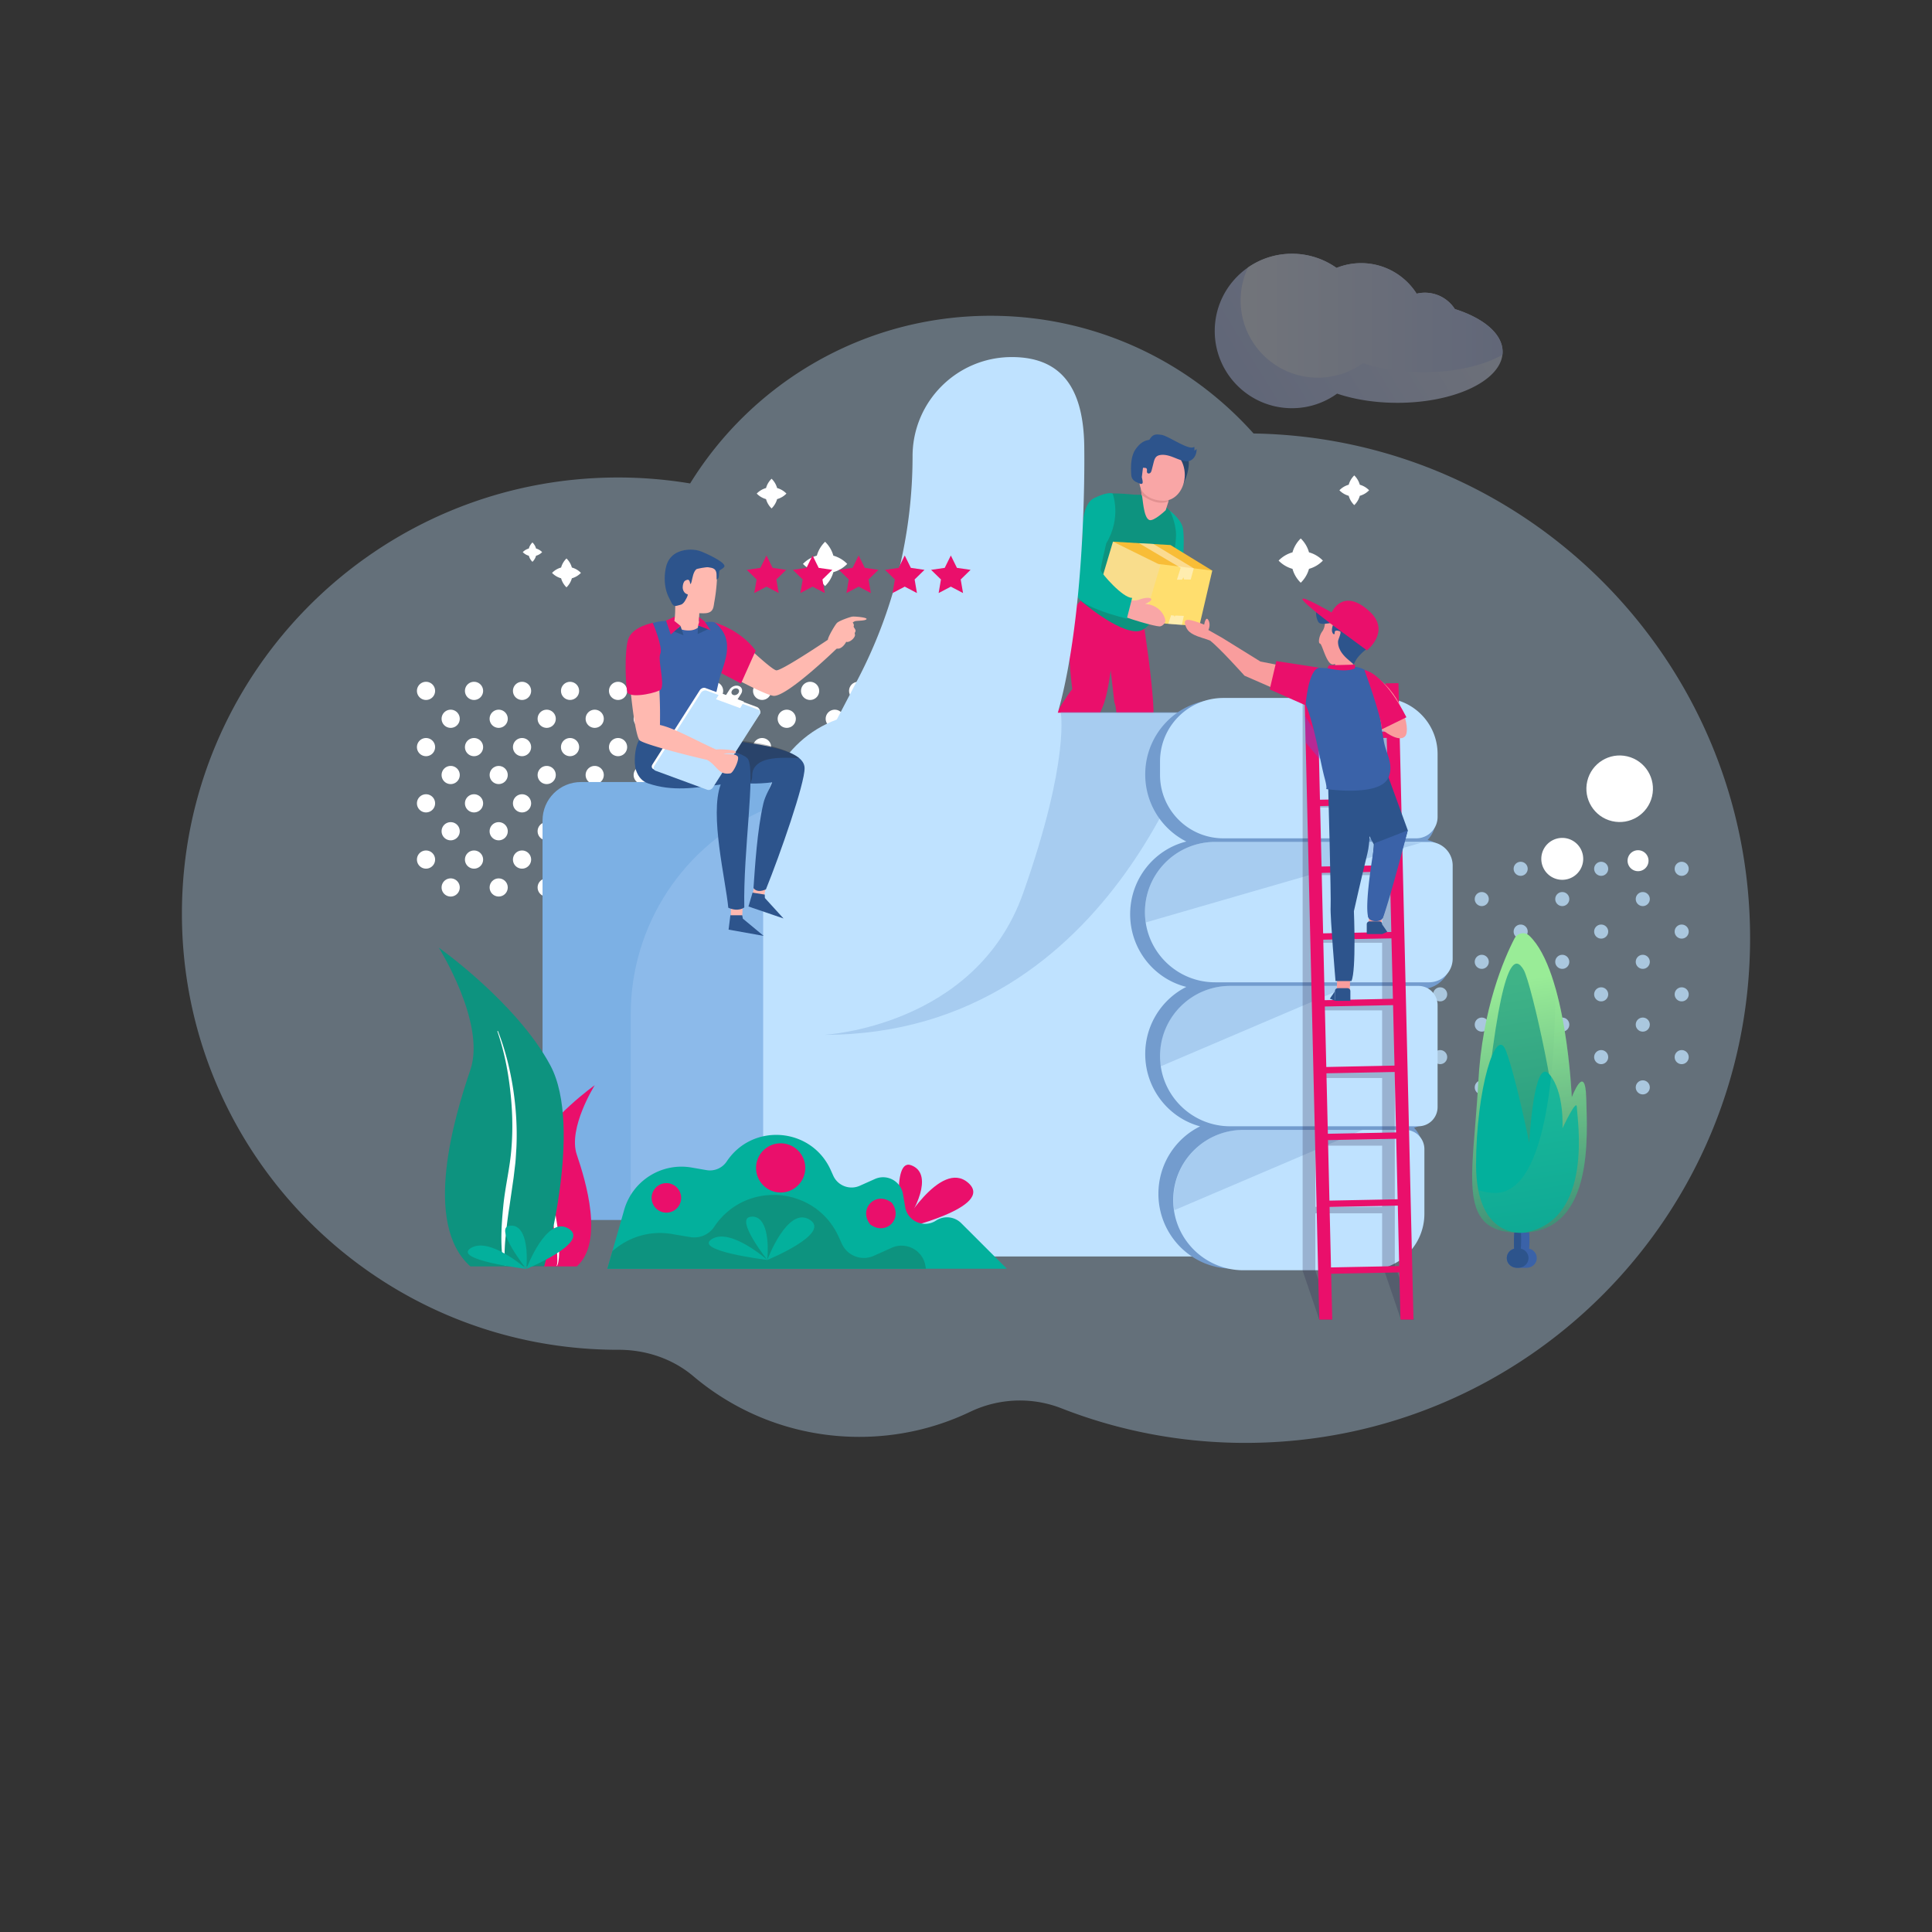 <svg xmlns="http://www.w3.org/2000/svg" enable-background="new 0 0 600 600" viewBox="0 0 600 600"><rect x="0" y="0" width="600" height="600" fill="#333333" stroke="none"/><path fill="#c1e4ff" d="M349.427 269.817a2.181 2.181 0 1 1-4.362 0 2.181 2.181 0 0 1 4.362 0zM374.429 269.817a2.181 2.181 0 1 1-4.362 0 2.181 2.181 0 0 1 4.362 0zM399.432 269.817a2.181 2.181 0 1 1-4.362 0 2.181 2.181 0 0 1 4.362 0zM424.434 269.817a2.181 2.181 0 1 1-4.362 0 2.181 2.181 0 0 1 4.362 0zM449.436 269.817a2.181 2.181 0 1 1-4.362 0 2.181 2.181 0 0 1 4.362 0zM474.439 269.817a2.181 2.181 0 1 1-4.362 0 2.181 2.181 0 0 1 4.362 0zM499.441 269.817a2.181 2.181 0 1 1-4.362 0 2.181 2.181 0 0 1 4.362 0zM524.444 269.817a2.181 2.181 0 1 1-4.362 0 2.181 2.181 0 0 1 4.362 0zM337.345 279.214a2.181 2.181 0 1 1-4.362 0 2.181 2.181 0 0 1 4.362 0zM362.348 279.214a2.181 2.181 0 1 1-4.363 0 2.181 2.181 0 0 1 4.363 0zM387.35 279.214a2.181 2.181 0 1 1-4.362 0 2.181 2.181 0 0 1 4.362 0zM412.352 279.214a2.181 2.181 0 1 1-4.362 0 2.181 2.181 0 0 1 4.362 0zM437.355 279.214a2.181 2.181 0 1 1-4.362 0 2.181 2.181 0 0 1 4.362 0zM462.357 279.214a2.181 2.181 0 1 1-4.362 0 2.181 2.181 0 0 1 4.362 0zM487.36 279.214a2.181 2.181 0 1 1-4.362 0 2.181 2.181 0 0 1 4.362 0zM512.362 279.214a2.181 2.181 0 1 1-4.362 0 2.181 2.181 0 0 1 4.362 0zM349.427 289.31a2.181 2.181 0 1 1-4.362 0 2.181 2.181 0 0 1 4.362 0zM374.429 289.31a2.181 2.181 0 1 1-4.362 0 2.181 2.181 0 0 1 4.362 0zM399.432 289.31a2.181 2.181 0 1 1-4.362 0 2.181 2.181 0 0 1 4.362 0zM424.434 289.31a2.181 2.181 0 1 1-4.362 0 2.181 2.181 0 0 1 4.362 0zM449.436 289.31a2.181 2.181 0 1 1-4.362 0 2.181 2.181 0 0 1 4.362 0zM474.439 289.31a2.181 2.181 0 1 1-4.362 0 2.181 2.181 0 0 1 4.362 0zM499.441 289.31a2.181 2.181 0 1 1-4.362 0 2.181 2.181 0 0 1 4.362 0zM524.444 289.31a2.181 2.181 0 1 1-4.362 0 2.181 2.181 0 0 1 4.362 0zM337.345 298.707a2.181 2.181 0 1 1-4.362 0 2.181 2.181 0 0 1 4.362 0zM362.348 298.707a2.181 2.181 0 1 1-4.363 0 2.181 2.181 0 0 1 4.363 0zM387.35 298.707a2.181 2.181 0 1 1-4.362 0 2.181 2.181 0 0 1 4.362 0zM412.352 298.707a2.181 2.181 0 1 1-4.362 0 2.181 2.181 0 0 1 4.362 0zM437.355 298.707a2.181 2.181 0 1 1-4.362 0 2.181 2.181 0 0 1 4.362 0zM462.357 298.707a2.181 2.181 0 1 1-4.362 0 2.181 2.181 0 0 1 4.362 0zM487.36 298.707a2.181 2.181 0 1 1-4.362 0 2.181 2.181 0 0 1 4.362 0zM512.362 298.707a2.181 2.181 0 1 1-4.362 0 2.181 2.181 0 0 1 4.362 0zM349.427 308.803a2.181 2.181 0 1 1-4.362 0 2.181 2.181 0 0 1 4.362 0zM374.429 308.803a2.181 2.181 0 1 1-4.362 0 2.181 2.181 0 0 1 4.362 0zM399.432 308.803a2.181 2.181 0 1 1-4.362 0 2.181 2.181 0 0 1 4.362 0zM424.434 308.803a2.181 2.181 0 1 1-4.362 0 2.181 2.181 0 0 1 4.362 0zM449.436 308.803a2.181 2.181 0 1 1-4.362 0 2.181 2.181 0 0 1 4.362 0zM474.439 308.803a2.181 2.181 0 1 1-4.362 0 2.181 2.181 0 0 1 4.362 0zM499.441 308.803a2.181 2.181 0 1 1-4.362 0 2.181 2.181 0 0 1 4.362 0zM524.444 308.803a2.181 2.181 0 1 1-4.362 0 2.181 2.181 0 0 1 4.362 0zM337.345 318.2a2.181 2.181 0 1 1-4.362 0 2.181 2.181 0 0 1 4.362 0zM362.348 318.2a2.181 2.181 0 1 1-4.363 0 2.181 2.181 0 0 1 4.363 0zM387.35 318.2a2.181 2.181 0 1 1-4.362 0 2.181 2.181 0 0 1 4.362 0zM412.352 318.2a2.181 2.181 0 1 1-4.362 0 2.181 2.181 0 0 1 4.362 0zM437.355 318.2a2.181 2.181 0 1 1-4.362 0 2.181 2.181 0 0 1 4.362 0zM462.357 318.2a2.181 2.181 0 1 1-4.362 0 2.181 2.181 0 0 1 4.362 0zM487.36 318.2a2.181 2.181 0 1 1-4.362 0 2.181 2.181 0 0 1 4.362 0zM512.362 318.2a2.181 2.181 0 1 1-4.362 0 2.181 2.181 0 0 1 4.362 0zM349.427 328.296a2.182 2.182 0 1 1-4.364 0 2.182 2.182 0 0 1 4.364 0zM374.429 328.296a2.182 2.182 0 1 1-4.364 0 2.182 2.182 0 0 1 4.364 0zM399.432 328.296a2.182 2.182 0 1 1-4.364 0 2.182 2.182 0 0 1 4.364 0zM424.434 328.296a2.182 2.182 0 1 1-4.364 0 2.182 2.182 0 0 1 4.364 0zM449.436 328.296a2.182 2.182 0 1 1-4.364 0 2.182 2.182 0 0 1 4.364 0zM474.439 328.296a2.182 2.182 0 1 1-4.364 0 2.182 2.182 0 0 1 4.364 0zM499.441 328.296a2.182 2.182 0 1 1-4.364 0 2.182 2.182 0 0 1 4.364 0zM524.444 328.296a2.182 2.182 0 1 1-4.364 0 2.182 2.182 0 0 1 4.364 0zM337.345 337.693a2.181 2.181 0 1 1-4.362 0 2.181 2.181 0 0 1 4.362 0zM362.348 337.693a2.181 2.181 0 1 1-4.363 0 2.181 2.181 0 0 1 4.363 0zM387.35 337.693a2.181 2.181 0 1 1-4.362 0 2.181 2.181 0 0 1 4.362 0zM412.352 337.693a2.181 2.181 0 1 1-4.362 0 2.181 2.181 0 0 1 4.362 0zM437.355 337.693a2.181 2.181 0 1 1-4.362 0 2.181 2.181 0 0 1 4.362 0zM462.357 337.693a2.181 2.181 0 1 1-4.362 0 2.181 2.181 0 0 1 4.362 0zM487.36 337.693a2.181 2.181 0 1 1-4.362 0 2.181 2.181 0 0 1 4.362 0zM512.362 337.693a2.181 2.181 0 1 1-4.362 0 2.181 2.181 0 0 1 4.362 0z" opacity=".75" class="colorc1e4ff svgShape"/><path fill="#bfe2ff" d="M389.305 134.624c-20.065-22.434-49.229-36.558-81.695-36.558-39.426 0-73.984 20.826-93.286 52.074a136.293 136.293 0 0 0-22.378-1.851c-74.807 0-135.449 60.643-135.449 135.45s60.643 135.449 135.449 135.449h.145c8.47-.009 16.761 2.74 23.231 8.206 13.911 11.753 31.893 18.839 51.531 18.839 12.335 0 24.016-2.796 34.447-7.788 8.898-4.259 19.176-4.669 28.362-1.073 17.758 6.953 37.093 10.761 57.324 10.732 86.581-.127 156.522-70.176 156.521-156.757-.003-85.72-68.809-155.357-154.202-156.723z" opacity=".35" class="colorbfe2ff svgShape"/><path fill="#ffffff" d="M241.34 155.003a6.405 6.405 0 0 0 2.891-1.718 6.387 6.387 0 0 0-2.891-1.718 6.398 6.398 0 0 0-1.719-2.891 6.398 6.398 0 0 0-1.719 2.891 6.398 6.398 0 0 0-2.891 1.719 6.398 6.398 0 0 0 2.891 1.719 6.405 6.405 0 0 0 1.718 2.891 6.408 6.408 0 0 0 1.72-2.893zM258.802 177.688a9.55 9.55 0 0 0 4.311-2.562 9.542 9.542 0 0 0-4.31-2.562 9.548 9.548 0 0 0-2.563-4.311 9.542 9.542 0 0 0-2.563 4.311 9.553 9.553 0 0 0-4.311 2.563 9.542 9.542 0 0 0 4.311 2.563 9.54 9.54 0 0 0 2.562 4.31 9.533 9.533 0 0 0 2.563-4.312zM418.859 153.976a6.398 6.398 0 0 1-2.891-1.719 6.396 6.396 0 0 1 2.891-1.718 6.398 6.398 0 0 1 1.719-2.891 6.398 6.398 0 0 1 1.719 2.891 6.398 6.398 0 0 1 2.891 1.719 6.398 6.398 0 0 1-2.891 1.719 6.405 6.405 0 0 1-1.718 2.891 6.39 6.39 0 0 1-1.72-2.892zM401.396 176.661a9.55 9.55 0 0 1-4.311-2.562 9.534 9.534 0 0 1 4.31-2.562 9.548 9.548 0 0 1 2.563-4.311 9.544 9.544 0 0 1 2.563 4.31 9.544 9.544 0 0 1 4.31 2.563 9.542 9.542 0 0 1-4.311 2.563 9.54 9.54 0 0 1-2.562 4.31 9.55 9.55 0 0 1-2.562-4.311zM166.477 172.59a4.18 4.18 0 0 0 1.886-1.121 4.18 4.18 0 0 0-1.886-1.121 4.185 4.185 0 0 0-1.121-1.886 4.185 4.185 0 0 0-1.121 1.886 4.185 4.185 0 0 0-1.886 1.121c.51.528 1.159.92 1.886 1.121a4.18 4.18 0 0 0 1.121 1.886c.528-.51.92-1.158 1.121-1.886zM177.6 179.592a6.232 6.232 0 0 0 2.812-1.671 6.223 6.223 0 0 0-2.812-1.671 6.23 6.23 0 0 0-1.672-2.812 6.23 6.23 0 0 0-1.672 2.812 6.222 6.222 0 0 0-2.812 1.672 6.23 6.23 0 0 0 2.812 1.672 6.232 6.232 0 0 0 1.671 2.812 6.23 6.23 0 0 0 1.673-2.814z" class="colorfff svgShape"/><circle cx="502.971" cy="244.909" r="10.334" fill="#ffffff" transform="rotate(-76.714 503.014 244.912)" class="colorfff svgShape"/><path fill="#ffffff" d="M511.966 267.299a3.254 3.254 0 1 1-6.508 0 3.254 3.254 0 0 1 6.508 0zM491.68 266.725a6.507 6.507 0 1 1-13.014 0 6.507 6.507 0 1 1 13.014 0zM132.305 211.738a2.821 2.821 0 1 0 0 5.642 2.821 2.821 0 0 0 0-5.642zM147.215 211.738a2.821 2.821 0 1 0 0 5.642 2.821 2.821 0 0 0 0-5.642zM162.125 211.738a2.821 2.821 0 1 0 0 5.642 2.821 2.821 0 0 0 0-5.642z" class="colorfff svgShape"/><circle cx="177.035" cy="214.559" r="2.821" fill="#ffffff" class="colorfff svgShape"/><path fill="#ffffff" d="M191.945 211.738a2.821 2.821 0 1 0 0 5.642 2.821 2.821 0 0 0 0-5.642zM206.855 211.738a2.821 2.821 0 1 0 0 5.642 2.821 2.821 0 0 0 0-5.642zM221.765 211.738a2.821 2.821 0 1 0 0 5.642 2.821 2.821 0 0 0 0-5.642z" class="colorfff svgShape"/><circle cx="236.675" cy="214.559" r="2.821" fill="#ffffff" class="colorfff svgShape"/><path fill="#ffffff" d="M251.585 211.738a2.821 2.821 0 1 0 0 5.642 2.821 2.821 0 0 0 0-5.642z" class="colorfff svgShape"/><circle cx="266.495" cy="214.559" r="2.821" fill="#ffffff" class="colorfff svgShape"/><circle cx="281.405" cy="214.559" r="2.821" fill="#ffffff" class="colorfff svgShape"/><path fill="#ffffff" d="M139.962 220.402a2.821 2.821 0 1 0 0 5.642 2.821 2.821 0 0 0 0-5.642zM154.872 220.402a2.821 2.821 0 1 0 0 5.642 2.821 2.821 0 0 0 0-5.642zM169.782 220.402a2.821 2.821 0 1 0 0 5.642 2.821 2.821 0 0 0 0-5.642zM184.692 220.402a2.821 2.821 0 1 0 0 5.642 2.821 2.821 0 0 0 0-5.642zM199.602 220.402a2.821 2.821 0 1 0 0 5.642 2.821 2.821 0 0 0 0-5.642zM214.512 220.402a2.821 2.821 0 1 0 0 5.642 2.821 2.821 0 0 0 0-5.642zM229.422 220.402a2.821 2.821 0 1 0 0 5.642 2.821 2.821 0 0 0 0-5.642zM244.332 220.402a2.821 2.821 0 1 0 0 5.642 2.821 2.821 0 0 0 0-5.642zM259.242 220.402a2.821 2.821 0 1 0 0 5.642 2.821 2.821 0 0 0 0-5.642zM274.152 220.402a2.821 2.821 0 1 0 0 5.642 2.821 2.821 0 0 0 0-5.642zM289.062 226.044a2.821 2.821 0 1 0 0-5.642 2.821 2.821 0 0 0 0 5.642zM132.305 229.2a2.821 2.821 0 1 0 0 5.642 2.821 2.821 0 0 0 0-5.642zM147.215 229.2a2.821 2.821 0 1 0 0 5.642 2.821 2.821 0 0 0 0-5.642zM162.125 229.2a2.821 2.821 0 1 0 0 5.642 2.821 2.821 0 0 0 0-5.642zM177.035 229.2a2.821 2.821 0 1 0 0 5.642 2.821 2.821 0 0 0 0-5.642zM191.945 229.2a2.821 2.821 0 1 0 0 5.642 2.821 2.821 0 0 0 0-5.642zM206.855 229.2a2.821 2.821 0 1 0 0 5.642 2.821 2.821 0 0 0 0-5.642zM221.765 229.2a2.821 2.821 0 1 0 0 5.642 2.821 2.821 0 0 0 0-5.642zM236.675 229.2a2.821 2.821 0 1 0 0 5.642 2.821 2.821 0 0 0 0-5.642zM251.585 229.2a2.821 2.821 0 1 0 0 5.642 2.821 2.821 0 0 0 0-5.642zM266.495 229.2a2.821 2.821 0 1 0 0 5.642 2.821 2.821 0 0 0 0-5.642zM281.405 229.2a2.821 2.821 0 1 0 0 5.642 2.821 2.821 0 0 0 0-5.642zM139.962 237.864a2.821 2.821 0 1 0 0 5.642 2.821 2.821 0 0 0 0-5.642z" class="colorfff svgShape"/><circle cx="154.872" cy="240.685" r="2.821" fill="#ffffff" class="colorfff svgShape"/><path fill="#ffffff" d="M169.782 237.864a2.821 2.821 0 1 0 0 5.642 2.821 2.821 0 0 0 0-5.642zM184.692 237.864a2.821 2.821 0 1 0 0 5.642 2.821 2.821 0 0 0 0-5.642zM199.602 237.864a2.821 2.821 0 1 0 0 5.642 2.821 2.821 0 0 0 0-5.642zM214.512 237.864a2.821 2.821 0 1 0 0 5.642 2.821 2.821 0 0 0 0-5.642zM229.422 237.864a2.821 2.821 0 1 0 0 5.642 2.821 2.821 0 0 0 0-5.642zM244.332 237.864a2.821 2.821 0 1 0 0 5.642 2.821 2.821 0 0 0 0-5.642zM259.242 237.864a2.821 2.821 0 1 0 0 5.642 2.821 2.821 0 0 0 0-5.642zM274.152 237.864a2.821 2.821 0 1 0 0 5.642 2.821 2.821 0 0 0 0-5.642zM289.062 237.864a2.821 2.821 0 1 0 0 5.642 2.821 2.821 0 0 0 0-5.642zM132.305 246.663a2.821 2.821 0 1 0 0 5.642 2.821 2.821 0 0 0 0-5.642zM147.215 246.663a2.821 2.821 0 1 0 0 5.642 2.821 2.821 0 0 0 0-5.642zM162.125 246.663a2.821 2.821 0 1 0 0 5.642 2.821 2.821 0 0 0 0-5.642z" class="colorfff svgShape"/><circle cx="177.035" cy="249.483" r="2.821" fill="#ffffff" class="colorfff svgShape"/><path fill="#ffffff" d="M191.945 246.663a2.821 2.821 0 1 0 0 5.642 2.821 2.821 0 0 0 0-5.642zM206.855 246.663a2.821 2.821 0 1 0 0 5.642 2.821 2.821 0 0 0 0-5.642zM221.765 246.663a2.821 2.821 0 1 0 0 5.642 2.821 2.821 0 0 0 0-5.642z" class="colorfff svgShape"/><circle cx="236.675" cy="249.483" r="2.821" fill="#ffffff" class="colorfff svgShape"/><path fill="#ffffff" d="M251.585 246.663a2.821 2.821 0 1 0 0 5.642 2.821 2.821 0 0 0 0-5.642z" class="colorfff svgShape"/><circle cx="266.495" cy="249.483" r="2.821" fill="#ffffff" class="colorfff svgShape"/><circle cx="281.405" cy="249.483" r="2.821" fill="#ffffff" class="colorfff svgShape"/><path fill="#ffffff" d="M139.962 255.327a2.821 2.821 0 1 0 0 5.642 2.821 2.821 0 0 0 0-5.642zM154.872 255.327a2.821 2.821 0 1 0 0 5.642 2.821 2.821 0 0 0 0-5.642zM169.782 255.327a2.821 2.821 0 1 0 0 5.642 2.821 2.821 0 0 0 0-5.642zM184.692 255.327a2.821 2.821 0 1 0 0 5.642 2.821 2.821 0 0 0 0-5.642zM199.602 255.327a2.821 2.821 0 1 0 0 5.642 2.821 2.821 0 0 0 0-5.642zM214.512 255.327a2.821 2.821 0 1 0 0 5.642 2.821 2.821 0 0 0 0-5.642zM229.422 255.327a2.821 2.821 0 1 0 0 5.642 2.821 2.821 0 0 0 0-5.642zM244.332 255.327a2.821 2.821 0 1 0 0 5.642 2.821 2.821 0 0 0 0-5.642zM259.242 255.327a2.821 2.821 0 1 0 0 5.642 2.821 2.821 0 0 0 0-5.642zM274.152 255.327a2.821 2.821 0 1 0 0 5.642 2.821 2.821 0 0 0 0-5.642zM289.062 255.327a2.821 2.821 0 1 0 0 5.642 2.821 2.821 0 0 0 0-5.642zM132.305 264.125a2.821 2.821 0 1 0 0 5.642 2.821 2.821 0 0 0 0-5.642zM147.215 264.125a2.821 2.821 0 1 0 0 5.642 2.821 2.821 0 0 0 0-5.642zM162.125 264.125a2.821 2.821 0 1 0 0 5.642 2.821 2.821 0 0 0 0-5.642zM177.035 264.125a2.821 2.821 0 1 0 0 5.642 2.821 2.821 0 0 0 0-5.642zM191.945 264.125a2.821 2.821 0 1 0 0 5.642 2.821 2.821 0 0 0 0-5.642zM206.855 264.125a2.821 2.821 0 1 0 0 5.642 2.821 2.821 0 0 0 0-5.642zM221.765 264.125a2.821 2.821 0 1 0 0 5.642 2.821 2.821 0 0 0 0-5.642zM236.675 264.125a2.821 2.821 0 1 0 0 5.642 2.821 2.821 0 0 0 0-5.642zM251.585 264.125a2.821 2.821 0 1 0 0 5.642 2.821 2.821 0 0 0 0-5.642zM266.495 264.125a2.821 2.821 0 1 0 0 5.642 2.821 2.821 0 0 0 0-5.642zM281.405 264.125a2.821 2.821 0 1 0 0 5.642 2.821 2.821 0 0 0 0-5.642zM139.962 272.789a2.821 2.821 0 1 0 0 5.642 2.821 2.821 0 0 0 0-5.642z" class="colorfff svgShape"/><circle cx="154.872" cy="275.609" r="2.821" fill="#ffffff" class="colorfff svgShape"/><path fill="#ffffff" d="M169.782 272.789a2.821 2.821 0 1 0 0 5.642 2.821 2.821 0 0 0 0-5.642zM184.692 272.789a2.821 2.821 0 1 0 0 5.642 2.821 2.821 0 0 0 0-5.642zM199.602 272.789a2.821 2.821 0 1 0 0 5.642 2.821 2.821 0 0 0 0-5.642zM214.512 272.789a2.821 2.821 0 1 0 0 5.642 2.821 2.821 0 0 0 0-5.642zM229.422 272.789a2.821 2.821 0 1 0 0 5.642 2.821 2.821 0 0 0 0-5.642zM244.332 272.789a2.821 2.821 0 1 0 0 5.642 2.821 2.821 0 0 0 0-5.642zM259.242 272.789a2.821 2.821 0 1 0 0 5.642 2.821 2.821 0 0 0 0-5.642zM274.152 272.789a2.821 2.821 0 1 0 0 5.642 2.821 2.821 0 0 0 0-5.642zM289.062 272.789a2.821 2.821 0 1 0 0 5.642 2.821 2.821 0 0 0 0-5.642z" class="colorfff svgShape"/><path fill="#ea0f6b" d="M355.217 193.964s2.712 17.467 3.008 26.419c.293 8.951-10.172 17.412-10.172 17.412s-3.693-.534-2.058-8.526c1.632-7.991.075-11.177.075-11.177l-1.142-9.942s-.718 6.209-2.029 10.146c-1.75 5.254-12.829 25.973-12.829 25.973s-6.776.449-6.476-9.123c.307-9.573 9.413-21.162 9.413-21.162s-3.586-24.641 3.259-27.719c6.849-3.076 18.951 7.699 18.951 7.699z" class="colorffde6e svgShape"/><path fill="#03b09c" d="m363.154 161.707.165-3.071s3.244 2.425 3.955 5.014c.715 2.589.089 10.816.089 10.816l-4.536-3.207.327-9.552z" class="color03b09c svgShape"/><path fill="#0d937f" d="M357.988 153.452s-3.86.297-5.55.179-8.462-.922-10.114.2c-4.294 2.917-4.12 19.031-4.12 19.031l-2.496 13.777s11.453 9.848 17.591 9.399c7.8-.571 12.018-25.919 11.938-29.936-.076-4.021-1.918-7.466-1.918-7.466l-5.331-5.184z" class="color0d937f svgShape"/><path fill="#f9a6a6" d="m362.927 153.993-.034 1.687-.871 2.769s-3.721 3.588-5.1 3.039c-1.866-.743-1.999-7.072-2.319-7.693-.015.002-.007-.014-.007-.014-.021-.039-.026-.061-.026-.061l-.317-2.421 8.674 2.694z" class="colorf9a6a6 svgShape"/><path fill="#e29191" d="m362.927 153.993-.034 1.687c-3.069 1.283-6.035-.392-8.289-1.885-.015.002-.007-.014-.007-.014-.021-.039-.026-.061-.026-.061l-.317-2.421 8.673 2.694z" class="colore29191 svgShape"/><path fill="#f8bd37" d="m346.976 170.438-1.335-2.222 17.881 1.053 12.957 7.941-3.187 1.93-17.421-.251z" class="colorf8bd37 svgShape"/><path fill="#ffde6e" d="m355.125 193.136 17.324 1.338 4.03-17.264-16.774-2.066z" class="colorffde6e svgShape"/><path fill="#ffffff" d="m353.721 168.691 4.451.227 12.567 7.585-.961 3.483-2.068-.035-.163-.672-.445.732-1.595.026 1.157-3.69zM362.823 193.736l.863-2.665.98.122.096.393.255-.421 2.636.104-.604 2.792z" opacity=".45" class="colorfff svgShape"/><path fill="#f9dd8c" d="m345.641 168.216-5.257 17.701 14.741 7.219 5.265-17.653z" class="colorf9dd8c svgShape"/><path fill="#f9a6a6" d="M355.618 187.551s2.195-.873 1.928-1.5c-.263-.624-2.152-.456-3.685.148-1.898.745-4.252.063-6.433-1.258-.283 2.035-1.432 3.668-3.007 4.782 6.627 2.744 14.133 4.766 15.688 4.813.827.025 1.916-1.061 1.801-1.882-.229-1.632-1.988-4.826-6.292-5.103z" class="colorf9a6a6 svgShape"/><path fill="#29486d" d="m368.533 141.757-4.76 1.804c.076 3.03-.721 6.008-1.565 8.919-.13.447-.247.972.035 1.341.194.253.535.356.853.342.318-.015.622-.131.919-.245.525-.202 1.055-.408 1.514-.732.899-.635 1.435-1.656 1.895-2.656.662-1.437 1.243-2.929 1.532-4.489.241-1.296.553-3.214-.423-4.284z" class="color29486d svgShape"/><path fill="#f9a6a6" d="M367.947 147.476c0 4.438-2.906 8.036-6.491 8.036-3.585 0-7.624-1.743-7.624-6.182 0-4.438 4.039-9.891 7.624-9.891 3.585.001 6.491 3.599 6.491 8.037z" class="colorf9a6a6 svgShape"/><path fill="#2d548c" d="M370.894 139.956a3.088 3.088 0 0 0-.021-1.23c-1.33 1.492-8.047-3.399-10.151-3.672-1.457-.189-2.609-.434-3.711 1.44-.107.1-.26.13-.404.158-1.585.31-2.718 1.173-3.876 2.776-1.418 1.961-1.586 4.923-1.452 7.34.034.607.012 1.01.232 1.578.22.567.845 1.162 1.414 1.377.569.215 1.545.874 1.873.362.234-.367-.153-1.515-.189-1.948l.35-2.853c.656.014 1.209-.057 1.24.598.016.348-.09.749.142 1.007.232.258.681.183.927-.061s.341-.598.427-.934l.567-2.23c.185-.728.409-1.515 1.015-1.959.306-.224.681-.335 1.056-.395 1.221-.196 2.468.111 3.63.534 1.162.422 2.285.963 3.485 1.263.504.126 1.029.209 1.543.13.829-.128 1.558-.683 2.004-1.393.447-.71.631-1.563.642-2.402a4.083 4.083 0 0 1-.743.514z" class="color2d548c svgShape"/><path fill="#03b09c" d="M341.847 177.148c-.137-.824 1.721-8.434 1.721-8.434 4.83-8.021 1.975-15.432 1.975-15.432s-1.253-.767-5.694 1.374c-4.436 2.137-3.656 12.024-3.656 12.024l-1.763 17.887c.275 3.984 15.523 7.555 15.523 7.555l1.648-6.456c-2.886.136-9.617-7.694-9.754-8.518z" class="color03b09c svgShape"/><path fill="#7cb0e4" d="M254.143 242.872v136.016h-73.739c-6.578 0-11.914-5.336-11.914-11.923v-112.17c0-6.587 5.336-11.923 11.914-11.923h73.739z" class="color7cb0e4 svgShape"/><path fill="#add0f7" d="M254.143 244.168v134.72h-58.265V314.96c0-27.601 16.372-52.574 41.684-63.581l16.581-7.211z" opacity=".33" class="coloradd0f7 svgShape"/><path fill="#bfe2ff" d="M432.378 221.346H271.881c-19.26 0-34.873 15.613-34.873 34.873v99.112c0 19.26 15.613 34.873 34.873 34.873h160.497V221.346z" class="colorbfe2ff svgShape"/><path fill="#739cce" d="M329.391 221.04h44.662s-26.308 100.336-118.078 100.336c0 0 47.109-2.447 61.792-44.05 14.683-41.602 11.624-56.286 11.624-56.286z" opacity=".31" class="color739cce svgShape"/><path fill="#739cce" d="M443.342 260.876a9.25 9.25 0 0 0 2.507-6.341v-16.483c0-11.464-9.183-20.791-20.47-20.791h-46.835c-12.618 0-22.883 10.427-22.883 23.243 0 9.127 5.209 17.038 12.763 20.839-9.999 2.487-17.442 11.662-17.442 22.573 0 10.912 7.444 20.086 17.443 22.573-7.555 3.8-12.764 11.712-12.764 20.839 0 10.768 7.248 19.847 17.048 22.474-7.659 3.762-12.954 11.734-12.954 20.939 0 12.816 10.265 23.242 22.883 23.242h36.454c12.496 0 22.663-10.326 22.663-23.018V356.71a9.248 9.248 0 0 0-2.619-6.465c3.86-1.058 6.713-4.634 6.713-8.885v-28.063a9.243 9.243 0 0 0-2.508-6.341c4.1-.883 7.186-4.585 7.186-9.009v-28.063c.002-4.423-3.085-8.125-7.185-9.008z" class="color739cce svgShape"/><path fill="#bfe2ff" d="M314.221 110.892c-17.02 0-30.817 13.797-30.817 30.818 0 24.114-5.831 47.871-16.997 69.245l-15.123 28.95h69.746l2.802-5.784c13.956-28.807 12.901-94.45 12.901-94.45 0-17.021-5.492-28.779-22.512-28.779zM439.818 260.352h-59.864c-10.879 0-19.697-8.819-19.697-19.697v-4.199c0-10.879 8.819-19.698 19.698-19.698h49.086c9.618 0 17.416 7.797 17.416 17.416v19.54a6.64 6.64 0 0 1-6.639 6.638zM451.14 268.818v28.901a7.348 7.348 0 0 1-7.345 7.345h-66.424c-10.949 0-20.007-8.066-21.563-18.587a21.675 21.675 0 0 1-.235-3.212c0-6.017 2.441-11.463 6.381-15.41a21.74 21.74 0 0 1 15.417-6.388h66.424c4.055-.001 7.345 3.29 7.345 7.351zM440.497 349.776h-58.443c-12.038 0-21.797-9.759-21.797-21.797s9.759-21.797 21.797-21.797h58.443a5.96 5.96 0 0 1 5.959 5.959v31.676a5.96 5.96 0 0 1-5.959 5.959zM424.816 394.487h-38.664c-12.038 0-21.797-9.759-21.797-21.797s9.759-21.797 21.797-21.797h50.23c3.3 0 5.974 2.675 5.974 5.974v20.079c.001 9.688-7.852 17.541-17.54 17.541z" class="colorbfe2ff svgShape"/><path fill="#739cce" d="m441.354 261.723-85.546 24.754a21.675 21.675 0 0 1-.235-3.212c0-6.017 2.441-11.463 6.381-15.41a21.74 21.74 0 0 1 15.417-6.388h37.052l26.931.256zM360.397 331.19a21.675 21.675 0 0 1-.236-3.212c0-6.017 2.441-11.463 6.381-15.41a21.74 21.74 0 0 1 15.417-6.388h37.052l-58.614 25.01zM364.68 375.852a21.675 21.675 0 0 1-.236-3.212c0-6.017 2.441-11.463 6.381-15.41a21.74 21.74 0 0 1 15.417-6.388h37.052l-58.614 25.01z" opacity=".31" class="color739cce svgShape"/><g opacity=".35" fill="#000000" class="color000 svgShape"><linearGradient id="a" x1="-4230.698" x2="-4317.718" y1="121.301" y2="68.291" gradientTransform="matrix(-1 0 0 1 -3840.35 0)" gradientUnits="userSpaceOnUse"><stop offset="0" stop-color="#b8c8fa" class="stopColorb8c8fa svgShape"/><stop offset="1" stop-color="#e7efff" class="stopColore7efff svgShape"/></linearGradient><path fill="url(#a)" d="M377.247 102.787c0 13.244 10.735 23.983 23.983 23.983 5.233 0 10.077-1.68 14.02-4.526 5.302 1.802 11.758 2.856 18.721 2.856 17.373 0 31.583-6.578 32.613-14.878a7.29 7.29 0 0 0 .064-.969c0-5.562-5.902-10.453-14.835-13.28a11.046 11.046 0 0 0-11.858-4.769c-3.628-5.698-9.995-9.48-17.248-9.48-2.699 0-5.273.529-7.632 1.48a23.872 23.872 0 0 0-13.845-4.401c-5.069 0-9.77 1.573-13.641 4.257-6.249 4.331-10.342 11.552-10.342 19.727z"/><linearGradient id="b" x1="-4306.998" x2="-4225.643" y1="98.047" y2="98.047" gradientTransform="matrix(-1 0 0 1 -3840.35 0)" gradientUnits="userSpaceOnUse"><stop offset="0" stop-color="#b8c8fa" class="stopColorb8c8fa svgShape"/><stop offset="1" stop-color="#e7efff" class="stopColore7efff svgShape"/></linearGradient><path fill="url(#b)" d="M385.293 93.307c0 13.245 10.739 23.983 23.983 23.983 5.233 0 10.077-1.68 14.02-4.526 5.301 1.798 11.758 2.856 18.721 2.856 9.792 0 18.578-2.088 24.566-5.398a7.29 7.29 0 0 0 .064-.969c0-5.562-5.902-10.453-14.835-13.28a11.046 11.046 0 0 0-11.858-4.769c-3.628-5.698-9.995-9.48-17.248-9.48-2.699 0-5.273.529-7.632 1.48a23.872 23.872 0 0 0-13.845-4.401c-5.069 0-9.77 1.573-13.641 4.257a23.88 23.88 0 0 0-2.295 10.247z"/></g><path fill="#ea0f6b" d="M279.85 382.052s-3.087-22.407 3.059-20.195c6.146 2.212 3.325 11.191-3.059 20.195z" class="colorea0f6b svgShape"/><path fill="#ea0f6b" d="M279.443 381.836s12.569-22.103 21.239-14.503c8.671 7.601-21.239 14.503-21.239 14.503z" class="colorea0f6b svgShape"/><path fill="#03b09c" d="M312.67 394.012H188.626l1.556-5.423 3.66-12.847c2.593-9.069 11.603-14.744 20.908-13.159l4.697.815c.356.059.697.089 1.037.089a6.269 6.269 0 0 0 5.216-2.801c8.061-12.092 26.288-10.595 32.274 2.652l.8 1.778c1.408 3.142 5.112 4.534 8.254 3.127l4.668-2.089c2.742-1.23 5.794-.311 7.483 1.852a6.115 6.115 0 0 1 1.245 2.801l.697 4.06a6.222 6.222 0 0 0 1.111 2.638 8.8 8.8 0 0 0 .311.385 6.282 6.282 0 0 0 3.645 2.075 5.55 5.55 0 0 0 1.111.104 6.146 6.146 0 0 0 3.393-1.008 6.258 6.258 0 0 1 7.839.815l14.139 14.136z" class="color03b09c svgShape"/><path fill="#0d937f" d="M287.553 394.012h-98.927l1.556-5.423c4.89-4.386 11.647-6.535 18.523-5.349l3.66.622 1.971.326c.43.074.859.104 1.274.104.919 0 1.823-.163 2.667-.489a7.474 7.474 0 0 0 3.556-2.845 21.789 21.789 0 0 1 4.312-4.801 17.443 17.443 0 0 1 1.926-1.437c3.601-2.386 7.735-3.571 11.884-3.616 2.43-.044 4.846.311 7.157 1.067 5.616 1.778 10.595 5.824 13.366 11.973l.963 2.104a7.494 7.494 0 0 0 9.899 3.764l2.845-1.274 2.741-1.23a7.442 7.442 0 0 1 3.793-.622c3.23.311 6.076 2.712 6.668 6.194l.166.932z" class="color0d937f svgShape"/><path fill="#ea0f6b" d="M211.535 372.018a4.583 4.583 0 1 1-9.166 0 4.583 4.583 0 0 1 9.166 0zM276.93 373.504c3.735 4.906-1.809 10.449-6.714 6.715l-.001-.001c-3.737-4.906 1.809-10.451 6.715-6.714zM250.08 362.708a7.638 7.638 0 0 1-7.639 7.638 7.639 7.639 0 1 1 7.639-7.638z" class="colorea0f6b svgShape"/><path fill="#03b09c" d="M238.296 391.289s-9.919-12.507-5.391-13.369c4.529-.863 6.038 5.606 5.391 13.369zM238.296 391.289s6.253-16.819 13.153-12.507c6.9 4.313-13.153 12.507-13.153 12.507zM238.296 391.289s-23.072-2.803-17.25-6.469c5.822-3.666 17.25 6.469 17.25 6.469z" class="color03b09c svgShape"/><path fill="#f99d9d" d="M415.291 303.028c0 .228-.152 5.098-.152 5.098l4.033.228.152-5.403-4.033.077zM425.199 282.292c0 .228-.152 5.098-.152 5.098l4.033.228.152-5.403-4.033.077z" class="colorf99d9d svgShape"/><path fill="#28264a" d="m404.544 394.628 5.167 15.183h4.029l-5.246-15.183zM429.909 394.628l5.168 15.183h4.027l-5.245-15.183z" opacity=".25" class="color28264a svgShape"/><path fill="#f99d9d" d="M420.66 205.02a3.945 3.945 0 0 1-.371.074c-.074 1.273-.284 2.518-.809 2.704-1.122.408-4.523.862-4.687 0a17.836 17.836 0 0 1-.176-1.597c-.142.037-.278.074-.411.114-2.144.63-3.528-6.269-4.251-6.43-.708-.167-.235-2.537.64-3.726s.875-2.62.875-2.62c2.694-5.302 8.957 1.27 9.352 2.218.397.958.462 9.103-.162 9.263z" class="colorf99d9d svgShape"/><path fill="#2d548c" d="M414.032 193.955c.543-1.326-3.8.774-4.675-.886-.87-1.661-.894-4.208.212-3.969 1.109.239 4.421 2.473 4.808 2.473.404 0 4.569-4.603 6.948-3.494 2.375 1.109 10.14 8.247 3.645 13.038-6.499 4.791-2.914 6.531-6.252 3.76-3.337-2.779-3.182-5.102-3.182-5.676 0-.591 1.19-2.882.639-3.114-.559-.239-1.773-.591-1.681.455.097 1.045-1.576.135-.462-2.587z" class="color2d548c svgShape"/><path fill="#28264a" d="M429.232 212.617v15.16h-20.737v-15.16h-3.951v182.012h3.951v-17.827h20.737v17.827h3.939V212.617h-3.939zm0 162.181h-20.737v-19h20.737v19zm0-21.003h-20.737v-19.011h20.737v19.011zm0-21.003h-20.737v-19.011h20.737v19.011zm0-21.014h-20.737v-18.989h20.737v18.989zm0-20.992h-20.737v-19.011h20.737v19.011zm0-21.003h-20.737v-19.011h20.737v19.011zm0-21.014h-20.737v-19h20.737v19z" opacity=".25" class="color28264a svgShape"/><path fill="#ea0f6b" d="m434.3 212.152-4.039.077.011.387.343 14.574-1.383.022-18.679.376-1.118.022v-.022l-.354-14.939-.586.011-3.43.066 3.43 145.572.343 14.452.044 1.97.443 18.768.044 1.97.343 14.353h4.028l-.343-14.231 6.13-.122 13.644-.266 1.405-.033.354 14.651h4.039L434.3 212.152zm-17.462 139.862-4.46.089v-.089l-.443-18.69 4.581-.089 16.599-.321.055 2.346.387 16.422-.387.011-3.939.077-12.393.244zm-4.947-20.738-.454-18.701 3.906-.077 17.285-.343.443 18.779-3.84.077-12.991.266-4.349.089v-.09zm-.498-20.748-.443-18.701 2.866-.055 18.314-.354.454 18.768-3.353.066-13.489.277-4.349.089v-.09zm-.486-20.727-.443-18.712 3.253-.066 17.927-.365.443 18.779-2.855.055-15.536.31-2.788.055v-.056zm-.487-20.737-.443-18.735 2.224-.044 18.956-.376.443 18.779-2.368.044-16.588.332-2.224.044v-.044zm20.239-39.904.454 18.779-1.881.033-17.075.343-2.235.044v-.044l-.432-18.735 1.671-.033 19.498-.387zm-18.236 124.912 4.46-.089 16.289-.321.432-.011.443 18.79-.874.022-3.939.078-10.789.21-5.577.111v-.111l-.445-18.679zm20.748 39.14-3.939.089-9.749.188-6.13.122v-.122l-.443-18.657 5.577-.111 14.684-.288.93-.022.432 18.779-1.362.022z" class="colorea0f6b svgShape"/><path fill="#4166f8" d="m413.693 236.31-4.065-.802-4.151-4.948-.233-8.388z" opacity=".3" class="color4166f8 svgShape"/><path fill="#2d548c" d="M424.841 242.837s1.522 15.409-.19 22.258c-1.712 6.849-4.185 17.882-4.185 17.882s.761 18.453-.761 21.687h-4.946s-1.712-20.165-1.522-23.019c.19-2.854-.761-37.477-.761-37.477l12.365-1.331z" class="color2d548c svgShape"/><path fill="#2d548c" d="m430.548 239.603 6.658 18.262-7.736 27.141-4.566-.19 1.744-22.575-1.997-3.805-1.332-15.409z" class="color2d548c svgShape"/><path fill="#3a62a8" d="m426.934 261.86 10.273-3.995s-5.771 22.195-7.736 27.141c-.615 1.547-4.114 1.412-4.566-.19-1.269-4.503 2.029-22.956 2.029-22.956zM419.628 207.172c-3.201.61-10.02.525-17.392-.649 2.341 4.459 2.904 11.423 2.904 11.423 2.91 6.233 4.704 17.924 6.183 23.501.829 3.057.634 3.539.485 3.59 1.283.184 16.972 2.3 19.406-3.628 1.75-4.25-.931-7.479-1.526-11.677a82.881 82.881 0 0 0-.513-2.957c-.043-.095-.043-.182-.043-.276 0 0 1.384.646 3 1.06 2.078.552 4.474.647 4.474-1.793 0-4.344-9.965-19.981-16.978-18.594z" class="color3a62a8 svgShape"/><path fill="#2d548c" d="M419.371 310.815h-4.793v-3.066c0-.478.388-.866.866-.866h3.061c.478 0 .866.388.866.866v3.066z" class="color2d548c svgShape"/><path fill="#2d548c" d="m412.999 310.133 1.579.682v-2.98zM424.46 290.079h4.793v-3.066a.866.866 0 0 0-.866-.866h-3.061a.866.866 0 0 0-.866.866v3.066zM430.833 289.397l-1.579.682v-2.98z" class="color2d548c svgShape"/><path fill="#ea0f6b" d="m412.248 207.541.412-.927 8.139-.206v1.133c.001 0-1.957 1.442-8.551 0zM414.103 194.319l10.406 7.658s7.509-5.897.858-12.054c-8.345-7.727-11.814.275-11.814.275s-9.272-5.357-9.066-4.121c.206 1.236 9.616 8.242 9.616 8.242z" class="colorea0f6b svgShape"/><path fill="#f99d9d" d="m391.437 205.446-11.877-7.359-4.284-2.431s.827-1.647 0-3.086c-.836-1.44-1.311 1.414-1.311 1.414s-2.452-1.043-4.345-1.414c-1.043-.207-2.095-.035-1.521 1.551.569 1.586 1.168 2.724 5.211 3.966 1.096.338 1.888.614 2.471.84 2.887 2.181 10.712 10.916 10.712 10.916l9.753 4.258 2.885-7.143-7.694-1.512z" class="colorf99d9d svgShape"/><path fill="#ea0f6b" d="M405.449 219.046s.824-11.264 4.258-11.676l-13.325-2.061-2.061 8.792 11.128 4.945z" class="colorea0f6b svgShape"/><path fill="#f99d9d" d="M425.642 209.292s3.39 13.939 3.49 17.207c0 0 5.164 4.359 7.225 2.162 2.06-2.197-1.511-14.698-10.715-19.369z" class="colorf99d9d svgShape"/><path fill="#ea0f6b" d="m429.132 226.5 7.637-3.745s-6.319-13.05-13.05-14.698c0-.001 5.331 14.358 5.413 18.443z" class="colorea0f6b svgShape"/><path fill="#3a62a8" d="M477.232 391.086c-.177 1.536-1.598 2.637-3.143 2.637h-2.974c-1.536 0-2.939-1.083-3.134-2.601a2.995 2.995 0 0 1 2.21-3.294c.018 0 .036-.018.036-.044-.16-2.61.08-5.371.115-5.717 0-.027.018-.044.044-.044l1.9-.053 2.53-.08c.018 0 .035.018.044.035.027.364.257 3.169.018 5.824-.009.027.009.044.027.044a3.006 3.006 0 0 1 2.327 3.293z" class="color3a62a8 svgShape"/><path fill="#2d548c" d="M474.666 391.086c-.178 1.536-1.598 2.637-3.152 2.637h-.4c-1.536 0-2.939-1.083-3.134-2.601a2.995 2.995 0 0 1 2.21-3.294c.018 0 .036-.018.036-.044-.16-2.61.08-5.371.115-5.717 0-.027.018-.044.044-.044l1.9-.053c.053.506.249 3.214.018 5.779 0 .027.018.044.035.044a3.005 3.005 0 0 1 2.328 3.293z" class="color2d548c svgShape"/><linearGradient id="c" x1="467.056" x2="482.881" y1="305.105" y2="404.18" gradientUnits="userSpaceOnUse"><stop offset="0" stop-color="#99ec97" class="stopColor99ec97 svgShape"/><stop offset=".772" stop-color="#3e9077" class="stopColor3e9077 svgShape"/></linearGradient><path fill="url(#c)" d="M474.96 290.615c-1.407-1.339-3.715-.913-4.609.811-3.173 6.116-10.01 21.725-11.25 44.597-1.625 29.982-7.357 47.682 14.3 46.772 21.656-.91 19.507-30.449 19.211-41.798-.296-11.349-4.48-.227-4.48-.227s-1.613-39.159-13.172-50.155z"/><path fill="#0d937f" d="M473.401 382.795s-16.369 2.021-11.553-42.701c4.816-44.721 8.944-43.002 11.353-38.873 2.408 4.128 11.696 45.754 10.32 56.074-1.376 10.32 2.12 19.695-10.12 25.5z" opacity=".64" class="color0d937f svgShape"/><path fill="#03b09c" d="M473.401 382.795s-14.993 2.365-14.993-21.028 6.192-43.689 9.288-35.433 7.224 28.553 7.224 28.553 1.376-26.833 6.192-21.329c4.816 5.504 4.128 16.857 4.128 16.857s4.472-9.632 4.472-6.536 5.562 35.175-16.311 38.916z" class="color03b09c svgShape"/><linearGradient id="d" x1="469.488" x2="482.184" y1="320.308" y2="399.797" gradientUnits="userSpaceOnUse"><stop offset="0" stop-color="#99ec97" class="stopColor99ec97 svgShape"/><stop offset=".772" stop-color="#3e9077" class="stopColor3e9077 svgShape"/></linearGradient><path fill="url(#d)" d="M473.405 382.797c-11.775.49-15.46-4.519-16.094-14.015 1.886 1.011 4.11 1.622 6.719 1.702 17.306.538 19.024-44.542 18.968-63.862 4.359 15.227 5.137 34.147 5.137 34.147s4.182-11.117 4.479.233c.296 11.341 2.439 40.88-19.209 41.795z" opacity=".2"/><path fill="#ea0f6b" d="M166.098 393.301s-6.977-24.497-1.085-35.506c5.892-11.008 19.691-20.776 19.691-20.776s-8.372 13.334-5.582 21.552c2.791 8.217 8.528 27.133 0 34.73h-13.024z" class="colorea0f6b svgShape"/><path fill="#ffffff" d="M174.365 351.768c-1.134 3.294-1.842 6.729-2.241 10.178-.414 3.449-.531 6.934-.255 10.387.234 3.445 1.115 6.833 1.45 10.345.171 1.746.312 3.5.333 5.261a32.46 32.46 0 0 1-.08 2.645c-.114.875-.153 1.777-.61 2.596l-.084-.069c.253-.784.223-1.689.199-2.542a34.092 34.092 0 0 0-.18-2.591c-.179-1.724-.372-3.449-.654-5.166l-.747-5.164-.312-2.626c-.083-.878-.119-1.759-.181-2.637-.172-3.52.058-7.045.584-10.514.548-3.465 1.402-6.883 2.678-10.145l.1.042z" class="colorfff svgShape"/><path fill="#0d937f" d="M168.997 393.301s12.273-43.092 1.909-62.456c-10.364-19.364-34.637-36.547-34.637-36.547s14.728 23.455 9.818 37.91c-4.909 14.455-15.001 47.729 0 61.093h22.91z" class="color0d937f svgShape"/><path fill="#ffffff" d="M154.453 320.243c1.994 5.794 3.24 11.836 3.942 17.904.728 6.067.934 12.198.448 18.271-.413 6.06-1.962 12.02-2.55 18.197-.301 3.071-.549 6.156-.585 9.255a56.916 56.916 0 0 0 .141 4.652c.2 1.538.27 3.125 1.074 4.566l.148-.121c-.446-1.379-.392-2.971-.351-4.471.054-1.521.146-3.039.317-4.557.315-3.034.655-6.067 1.15-9.087l1.314-9.084.548-4.619c.146-1.544.21-3.095.318-4.639.302-6.191-.102-12.393-1.027-18.494-.964-6.095-2.466-12.108-4.711-17.845l-.176.072z" class="colorfff svgShape"/><path fill="#03b09c" d="M163.457 394.079s-9.919-12.507-5.391-13.369c4.528-.863 6.038 5.606 5.391 13.369z" class="color03b09c svgShape"/><path fill="#03b09c" d="M163.457 394.079s6.253-16.819 13.153-12.507c6.9 4.313-13.153 12.507-13.153 12.507zM163.457 394.079s-23.072-2.803-17.25-6.469c5.821-3.666 17.25 6.469 17.25 6.469z" class="color03b09c svgShape"/><path fill="#ffb9b0" d="M269.078 192.319c.52-.57-3.655-.924-4.383-.82-.727.104-4.138 1.286-4.787 1.981-.648.695-2.677 4.189-2.78 5.051a.625.625 0 0 1-.05.171c-1.786 1.199-14.58 9.744-16.018 9.473-1.546-.291-9.835-8.189-11.435-9.619-1.661-1.484-3.101-3.382-5.141-4.138-1.419-.525-2.947-.723-4.447-.842-.351-.028-2.15-.127-2.15-.127l4.838 14.077c3.762 2.406 15.518 8.594 17.649 8.583 4.205-.022 18.219-13.473 19.398-14.612a1.16 1.16 0 0 1 .406-.055c1.118.104 2.311-1.409 2.623-2.151.415.343 1.987-.355 2.601-1.609.372-.759-.211-.708.204-1.436.416-.728-.684-1.384-.476-1.811.208-.427-.312-1.132-.312-1.132l.52-.312c.519-.31 3.22-.102 3.74-.672z" class="colorffb9b0 svgShape"/><path fill="#ea0f6b" d="M221.321 193.153s8.228 1.966 13.364 8.91l-4.566 10.21-7.229-3.805-1.569-15.315z" class="colorea0f6b svgShape"/><path fill="#ffb9b0" d="M209.754 186.841c-.099 1.954.04 5.357-.52 5.861-.56.504-2.364.426-2.364.426s6.455 8.163 7.033 7.714c.577-.449 8.212-6.671 6.496-6.992-1.716-.321-3.395-.253-3.346-1.141l.146-2.665" class="colorffb9b0 svgShape"/><path fill="#3a62a8" d="M202.391 230.434s12.596 1.43 15.495 1.49c2.9.06 2.756-1.454 2.756-1.454.147-3.192.688-10.713 1.288-13.262.56-2.38.808-3.258 1.296-5.52 1.084-5.026 5.827-12.495-1.145-18.297-.806-.671-4.195.059-4.195.059s-.779 2.314-3.932 2.354c-4.215.054-5.527-2.899-5.527-2.899s-5.734-.767-9.254 2.752c-3.529 3.529-1.971 20.634-1.971 20.634l1.228 13.648" class="color3a62a8 svgShape"/><path fill="#ffb9b0" d="M209.612 185.07c.228.984.525 1.953.888 2.896.665 1.729 1.646 2.35 3.475 2.393l3.857.092c.987.023 2.216.057 3.012-.636.79-.687.807-1.843.982-2.793a54.28 54.28 0 0 0 .887-10.927c-.007-.333-.017-.667-.086-.993-.028-.132-.07-.269-.165-.364-.119-.119-.297-.152-.463-.178a39.541 39.541 0 0 0-7.291-.467c-1.722.049-3.546.25-4.909 1.304-1.372 1.061-2.023 2.783-2.609 4.416-.094.262-.164.611.064.772M234.667 273.611s-1.07 4.074-.884 4.627c.185.554 2.996 1.343 3.329.487.333-.856.751-3.362.751-3.362l-3.196-1.752zM227.158 279.973s-.347 4.197-.069 4.711c.279.513 3.184.803 3.363-.098.18-.901.157-3.441.157-3.441l-3.451-1.172z" class="colorffb9b0 svgShape"/><path fill="#2d548c" d="M225.449 242.619c4.392.863 9.903.926 14.34.34-.62 1.778-2.142 4.057-2.721 6.562-1.913 8.271-2.578 19.381-3.063 26.255 0 0 .919 1.764 3.862.421 4.398-10.863 12.077-32.878 12.006-37.654-.09-6.08-15.267-7.548-26.388-9.046" class="color2d548c svgShape"/><path fill="#231f20" d="M206.063 230.446c-3.497 2.554 19.386 12.173 19.386 12.173 2.538.499 5.01.722 7.5.716.236-.454.456-.919.558-1.419.135-.664.063-1.355.179-2.023.226-1.299 1.158-2.397 2.286-3.081 1.127-.684 2.438-1.002 3.74-1.212 3.094-.499 8.496-.149 8.496-.149-6.877-5.07-20.95-5.733-27.504-6.15-1.256 2.067-14.14.778-14.641 1.145z" opacity=".31" class="color231f20 svgShape"/><path fill="#2d548c" d="M198.431 229.939s6.999.694 15.503.494c1.98-.001 16.955 2.81 18.387 5.348 2.356 4.174-1.537 28.569-1.176 46.035 0 0-1.796 1.499-4.971.09-.79-8.58-5.859-28.82-2.362-38.27-8.256 1.096-14.917 2.185-22.421-.302-1.757-.583-3.071-1.824-3.861-4.095-.791-2.278-.378-7.261.901-9.3z" class="color2d548c svgShape"/><path fill="#ffffff" d="m217.339 214.331-14.741 23.107c-.396.62-.17 1.309.49 1.494l16.046 5.91c.589.165 1.313-.134 1.666-.687l15.229-22.562c.396-.62-.318-1.855-.978-2.039l-16.046-5.91c-.588-.165-1.313.134-1.666.687z" class="colorfff svgShape"/><path fill="#bfe2ff" d="m217.699 215.138-14.525 22.748c-.396.62-.17 1.309.49 1.494l16.046 5.91c.588.165 1.313-.134 1.666-.687l14.526-22.748c.396-.62.17-1.309-.49-1.494l-16.046-5.91c-.589-.165-1.313.134-1.667.687z" class="colorbfe2ff svgShape"/><path fill="#ffffff" d="m231.05 217.9-1.176 2.021-7.503-2.769 1.222-1.999z" class="colorfff svgShape"/><path fill="#ffffff" d="M229.48 213.05c-.988-.369-2.292.12-2.912 1.092l-1.44 2.256 3.577 1.337 1.44-2.256c.62-.972.322-2.06-.665-2.429zm-1.769 2.771c-.554-.207-.721-.817-.373-1.363.348-.545 1.08-.819 1.634-.613.554.207.721.817.373 1.363-.348.545-1.08.82-1.634.613z" class="colorfff svgShape"/><path fill="#ffb9b0" d="M229.058 234.85c-.822-.726-1.743-.526-4.337-.748 1.324-.383 3.849.17 3.795-.382-.054-.552-.64-.671-1.149-.74a30.915 30.915 0 0 0-3.37-.269c-.52-.013-1.063.003-1.591.072-6.289-2.832-13.023-6.687-17.453-7.633.175-8.99-.463-13.104-.617-22.095 0 0-9.316-3.688-9.299-2.157.124 10.775 2.117 27.626 3.625 29.015 1.347 1.241 15.214 4.796 20.861 6.052 3.216 1.704 3.514 4.864 7.304 4.201.963-.17 3.012-4.627 2.231-5.316z" class="colorffb9b0 svgShape"/><path fill="#2d548c" d="M206.538 177.814c.08-.691.204-1.363.371-1.999.455-1.742 1.521-3.22 3.114-4.082 2.032-1.099 4.821-1.325 7.047-.702 1.289.361 8.432 3.55 7.895 4.905-.238.599-1.381 1.035-1.533 1.285-.153.249-.135 1.47-.232 2.007-.097.537-.628.743-.628.743s-.028-1.588-.053-1.804c-.067-.566-.253-1.153-.745-1.488-.514-.35-1.216-.404-1.813-.509-.622-.109-3.517.447-3.711.614-.941.808-1.184 2.651-1.448 3.734-.123.506-.251.846-.457.838-.157-1.492-.674-1.53-1.567-1.02-.476.272-.743 1.217-.759 2.017-.019.948.51 1.992 1.504 2.204.356.076-.718 2.111-1.214 2.62-.164.167-.325.342-.526.461-.186.11-.398.168-.607.225l-.72.196c-.324.088-.667.176-.99.085-.532-.15-.812-.714-1.052-1.212-.394-.818-.847-1.609-1.169-2.458-.76-1.998-.966-4.423-.707-6.66z" class="color2d548c svgShape"/><path fill="#ea0f6b" d="M194.925 215.252c1.809 1.666 9.575-.254 10.336-1.142 1.239-1.98-1.078-9.195-.19-11.097.888-1.902-2.346-9.575-2.346-9.575s-5.993 1.078-7.514 4.756c-1.359 3.283-.983 15.346-.286 17.058z" class="colorffde6e svgShape"/><path fill="#2d548c" d="m211.349 194.389.951 2.917-3.043-1.205z" class="color2d548c svgShape"/><path fill="#ea0f6b" d="m211.349 194.389-3.044 2.664-1.458-4.313 2.727-1.268-.143 1.372z" class="colorea0f6b svgShape"/><path fill="#2d548c" d="m216.803 194.262-.143 2.648 3.662-1.712z" class="color2d548c svgShape"/><path fill="#ea0f6b" d="m217.12 191.663 1.648 1.268 1.903 2.79-3.868-1.459.285-1.062z" class="colorea0f6b svgShape"/><path fill="#2d548c" d="m237.574 278.923-.031-.01-.043-1.094-3.783-.606-1.276 4.307 10.895 3.721zM230.738 285.323l-.032-.004-.206-1.074h-3.678l-.555 4.455 10.891 1.95z" class="color2d548c svgShape"/><path fill="#ea0f6b" d="m238.041 172.514 1.895 3.84 4.237.615-3.066 2.989.724 4.22-3.79-1.992-3.79 1.992.724-4.22-3.067-2.989 4.238-.615zM252.353 172.514l1.895 3.84 4.237.615-3.066 2.989.724 4.22-3.79-1.992-3.79 1.992.724-4.22-3.066-2.989 4.237-.615zM266.665 172.514l1.895 3.84 4.238.615-3.066 2.989.723 4.22-3.79-1.992-3.79 1.992.724-4.22-3.066-2.989 4.237-.615zM280.978 172.514l1.895 3.84 4.237.615-3.066 2.989.724 4.22-3.79-1.992-3.79 1.992.724-4.22-3.067-2.989 4.238-.615zM295.29 172.514l1.895 3.84 4.237.615-3.066 2.989.724 4.22-3.79-1.992-3.79 1.992.724-4.22-3.066-2.989 4.237-.615z" class="colorea0f6b svgShape"/></svg>